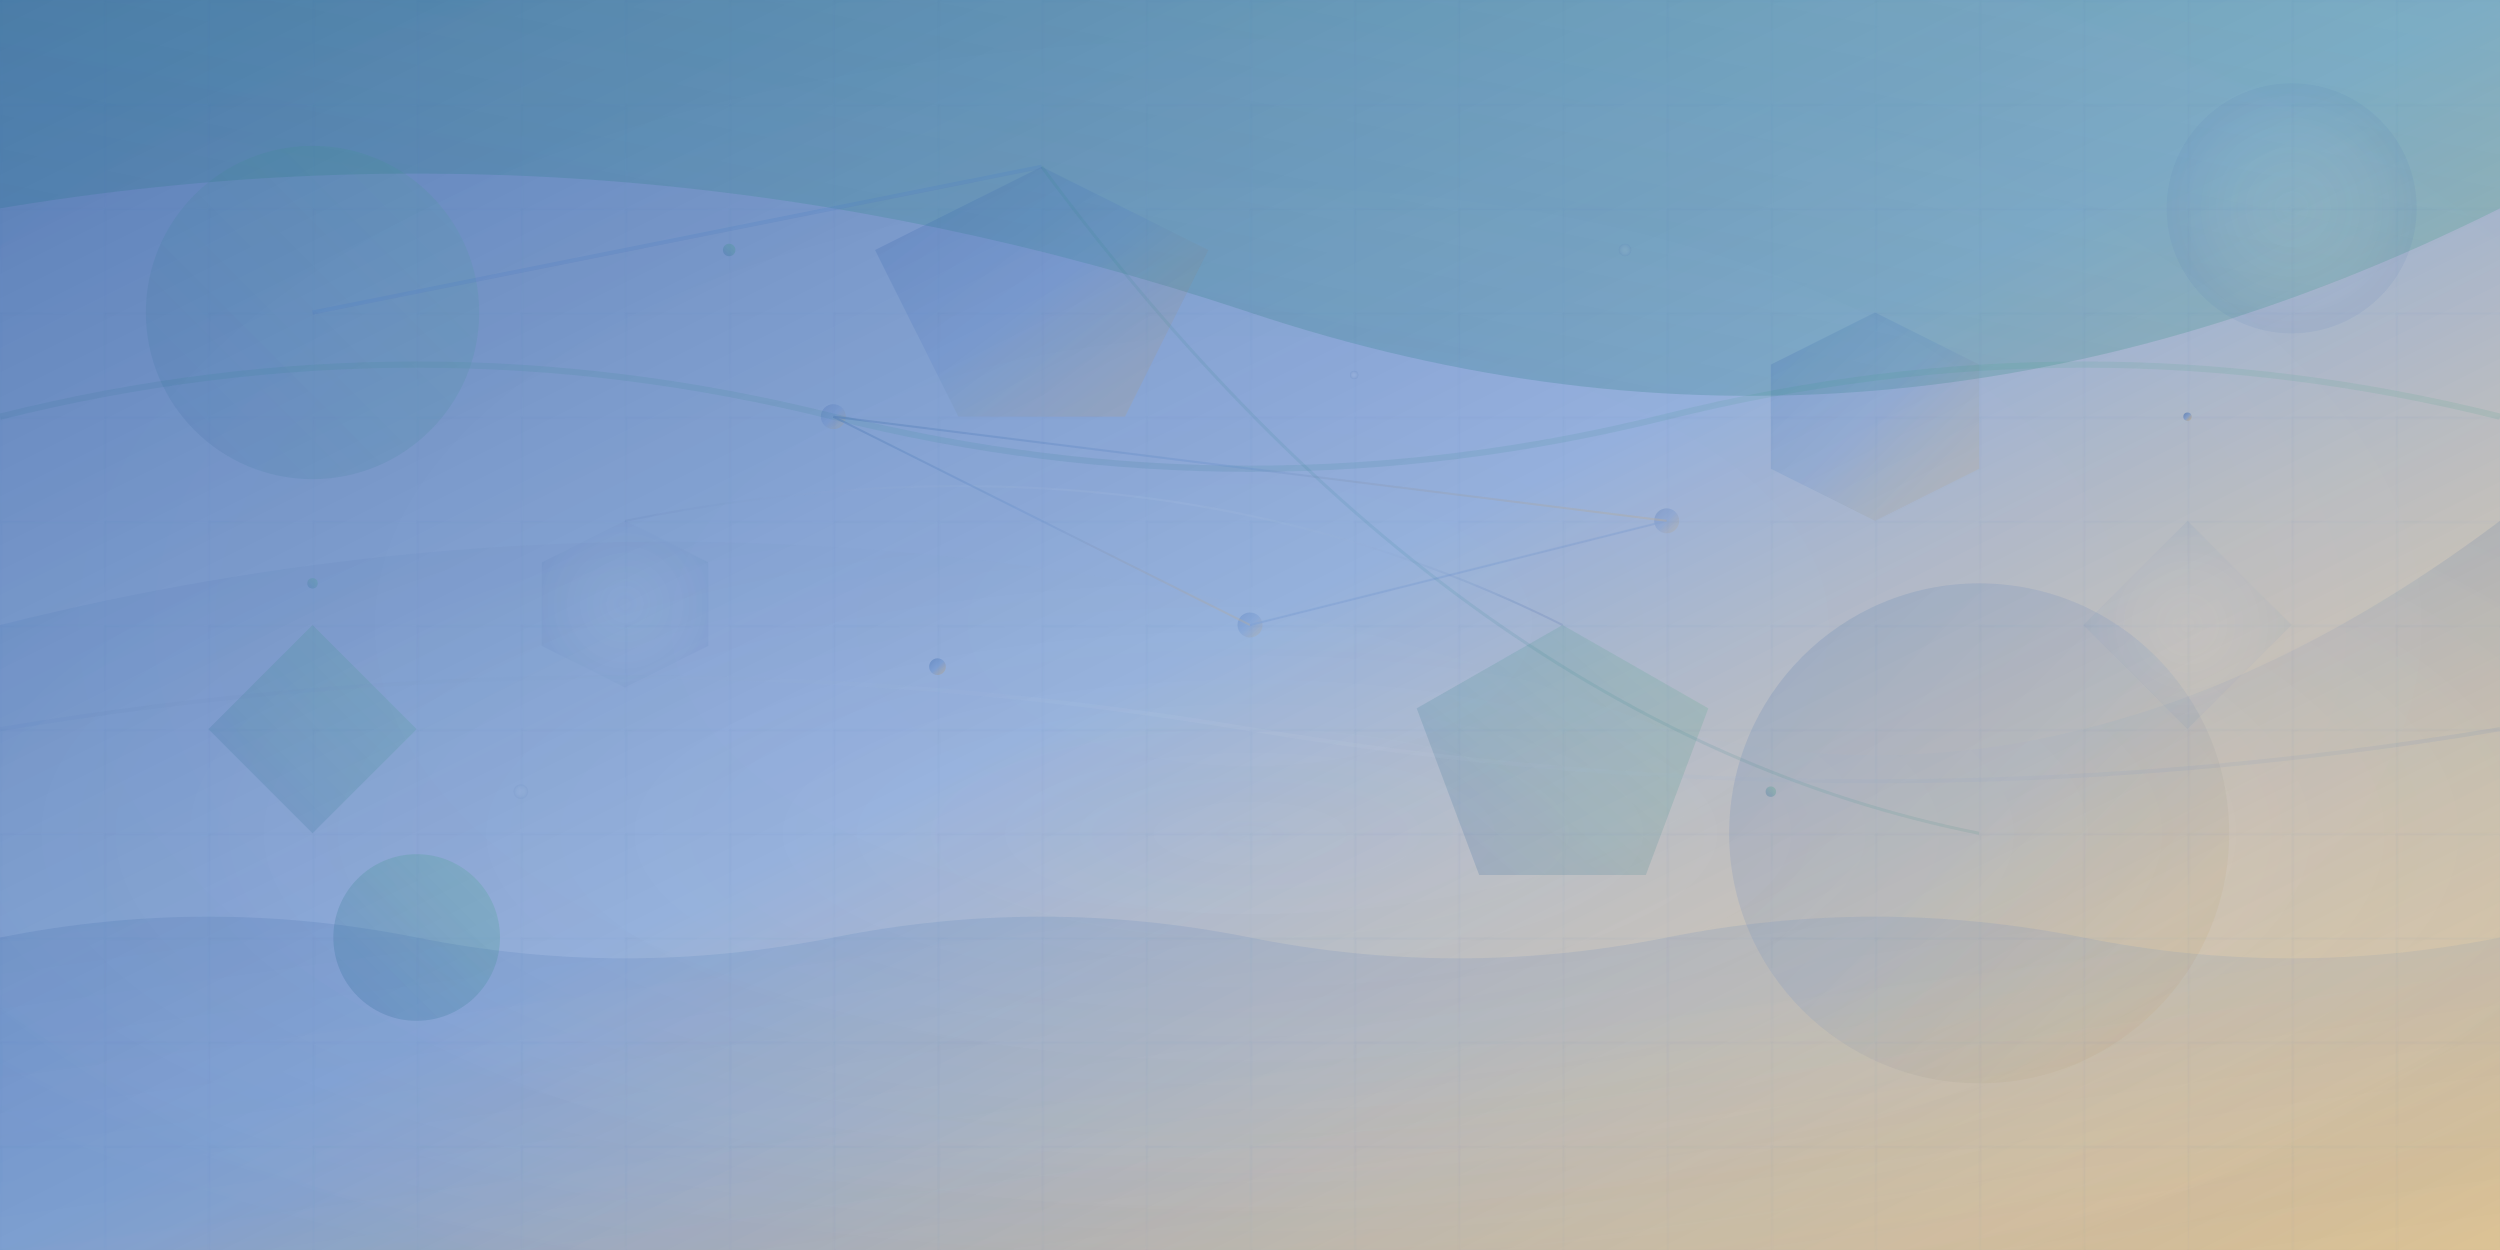 <svg width="1200" height="600" viewBox="0 0 1200 600" fill="none" xmlns="http://www.w3.org/2000/svg">
  <defs>
    <linearGradient id="heroGrad1" x1="0%" y1="0%" x2="100%" y2="100%">
      <stop offset="0%" style="stop-color:#2c5aa0;stop-opacity:0.8"/>
      <stop offset="50%" style="stop-color:#4d7bc4;stop-opacity:0.6"/>
      <stop offset="100%" style="stop-color:#f39c12;stop-opacity:0.4"/>
    </linearGradient>
    <linearGradient id="heroGrad2" x1="100%" y1="0%" x2="0%" y2="100%">
      <stop offset="0%" style="stop-color:#27ae60;stop-opacity:0.3"/>
      <stop offset="100%" style="stop-color:#2c5aa0;stop-opacity:0.5"/>
    </linearGradient>
    <radialGradient id="heroRadial" cx="50%" cy="50%" r="60%">
      <stop offset="0%" style="stop-color:#ffffff;stop-opacity:0.1"/>
      <stop offset="100%" style="stop-color:#2c5aa0;stop-opacity:0.3"/>
    </radialGradient>
  </defs>
  
  <!-- Background base -->
  <rect width="1200" height="600" fill="url(#heroGrad1)"/>
  
  <!-- Abstract geometric shapes -->
  <!-- Large flowing curves -->
  <path d="M0 100 Q300 50 600 150 Q900 250 1200 100 L1200 0 L0 0 Z" fill="url(#heroGrad2)" opacity="0.6"/>
  <path d="M0 300 Q400 200 800 350 Q1000 400 1200 250 L1200 600 L0 600 Z" fill="url(#heroRadial)" opacity="0.4"/>
  
  <!-- Floating geometric elements -->
  <!-- Circles -->
  <circle cx="150" cy="150" r="80" fill="url(#heroGrad2)" opacity="0.3"/>
  <circle cx="950" cy="400" r="120" fill="url(#heroGrad1)" opacity="0.2"/>
  <circle cx="1100" cy="100" r="60" fill="url(#heroRadial)" opacity="0.4"/>
  <circle cx="200" cy="450" r="40" fill="url(#heroGrad2)" opacity="0.5"/>
  
  <!-- Polygons -->
  <polygon points="500,80 580,120 540,200 460,200 420,120" fill="url(#heroGrad1)" opacity="0.3"/>
  <polygon points="750,300 820,340 790,420 710,420 680,340" fill="url(#heroGrad2)" opacity="0.4"/>
  
  <!-- Hexagons -->
  <polygon points="300,250 340,270 340,310 300,330 260,310 260,270" fill="url(#heroRadial)" opacity="0.3"/>
  <polygon points="900,150 950,175 950,225 900,250 850,225 850,175" fill="url(#heroGrad1)" opacity="0.25"/>
  
  <!-- Triangular elements -->
  <polygon points="100,350 150,300 200,350 150,400" fill="url(#heroGrad2)" opacity="0.4"/>
  <polygon points="1000,300 1050,250 1100,300 1050,350" fill="url(#heroRadial)" opacity="0.3"/>
  
  <!-- Connecting lines and patterns -->
  <path d="M150 150 Q400 100 500 80" stroke="url(#heroGrad1)" stroke-width="2" fill="none" opacity="0.4"/>
  <path d="M950 400 Q700 350 500 80" stroke="url(#heroGrad2)" stroke-width="1.5" fill="none" opacity="0.3"/>
  <path d="M300 250 Q550 200 750 300" stroke="url(#heroRadial)" stroke-width="1" fill="none" opacity="0.5"/>
  
  <!-- Grid pattern overlay -->
  <g opacity="0.1">
    <defs>
      <pattern id="grid" width="50" height="50" patternUnits="userSpaceOnUse">
        <path d="M 50 0 L 0 0 0 50" fill="none" stroke="url(#heroGrad1)" stroke-width="1"/>
      </pattern>
    </defs>
    <rect width="1200" height="600" fill="url(#grid)"/>
  </g>
  
  <!-- Particle-like dots -->
  <circle cx="350" cy="120" r="3" fill="url(#heroGrad2)" opacity="0.6"/>
  <circle cx="650" cy="180" r="2" fill="url(#heroRadial)" opacity="0.7"/>
  <circle cx="450" cy="320" r="4" fill="url(#heroGrad1)" opacity="0.5"/>
  <circle cx="850" cy="380" r="2.5" fill="url(#heroGrad2)" opacity="0.6"/>
  <circle cx="250" cy="380" r="3.5" fill="url(#heroRadial)" opacity="0.4"/>
  <circle cx="1050" cy="200" r="2" fill="url(#heroGrad1)" opacity="0.7"/>
  <circle cx="150" cy="280" r="2.5" fill="url(#heroGrad2)" opacity="0.5"/>
  <circle cx="780" cy="120" r="3" fill="url(#heroRadial)" opacity="0.6"/>
  
  <!-- Wave patterns -->
  <path d="M0 450 Q100 430 200 450 Q300 470 400 450 Q500 430 600 450 Q700 470 800 450 Q900 430 1000 450 Q1100 470 1200 450 L1200 600 L0 600 Z" fill="url(#heroGrad1)" opacity="0.2"/>
  
  <!-- Dynamic swooshes -->
  <path d="M0 200 Q200 150 400 200 Q600 250 800 200 Q1000 150 1200 200" stroke="url(#heroGrad2)" stroke-width="3" fill="none" opacity="0.3"/>
  <path d="M0 350 Q300 300 600 350 Q900 400 1200 350" stroke="url(#heroRadial)" stroke-width="2" fill="none" opacity="0.4"/>
  
  <!-- Business/tech inspired elements -->
  <!-- Network nodes -->
  <g opacity="0.3">
    <circle cx="400" cy="200" r="6" fill="url(#heroGrad1)"/>
    <circle cx="600" cy="300" r="6" fill="url(#heroGrad1)"/>
    <circle cx="800" cy="250" r="6" fill="url(#heroGrad1)"/>
    <line x1="400" y1="200" x2="600" y2="300" stroke="url(#heroGrad1)" stroke-width="1"/>
    <line x1="600" y1="300" x2="800" y2="250" stroke="url(#heroGrad1)" stroke-width="1"/>
    <line x1="800" y1="250" x2="400" y2="200" stroke="url(#heroGrad1)" stroke-width="1"/>
  </g>
  
  <!-- Subtle overlay for depth -->
  <rect width="1200" height="600" fill="url(#heroRadial)" opacity="0.1"/>
</svg>